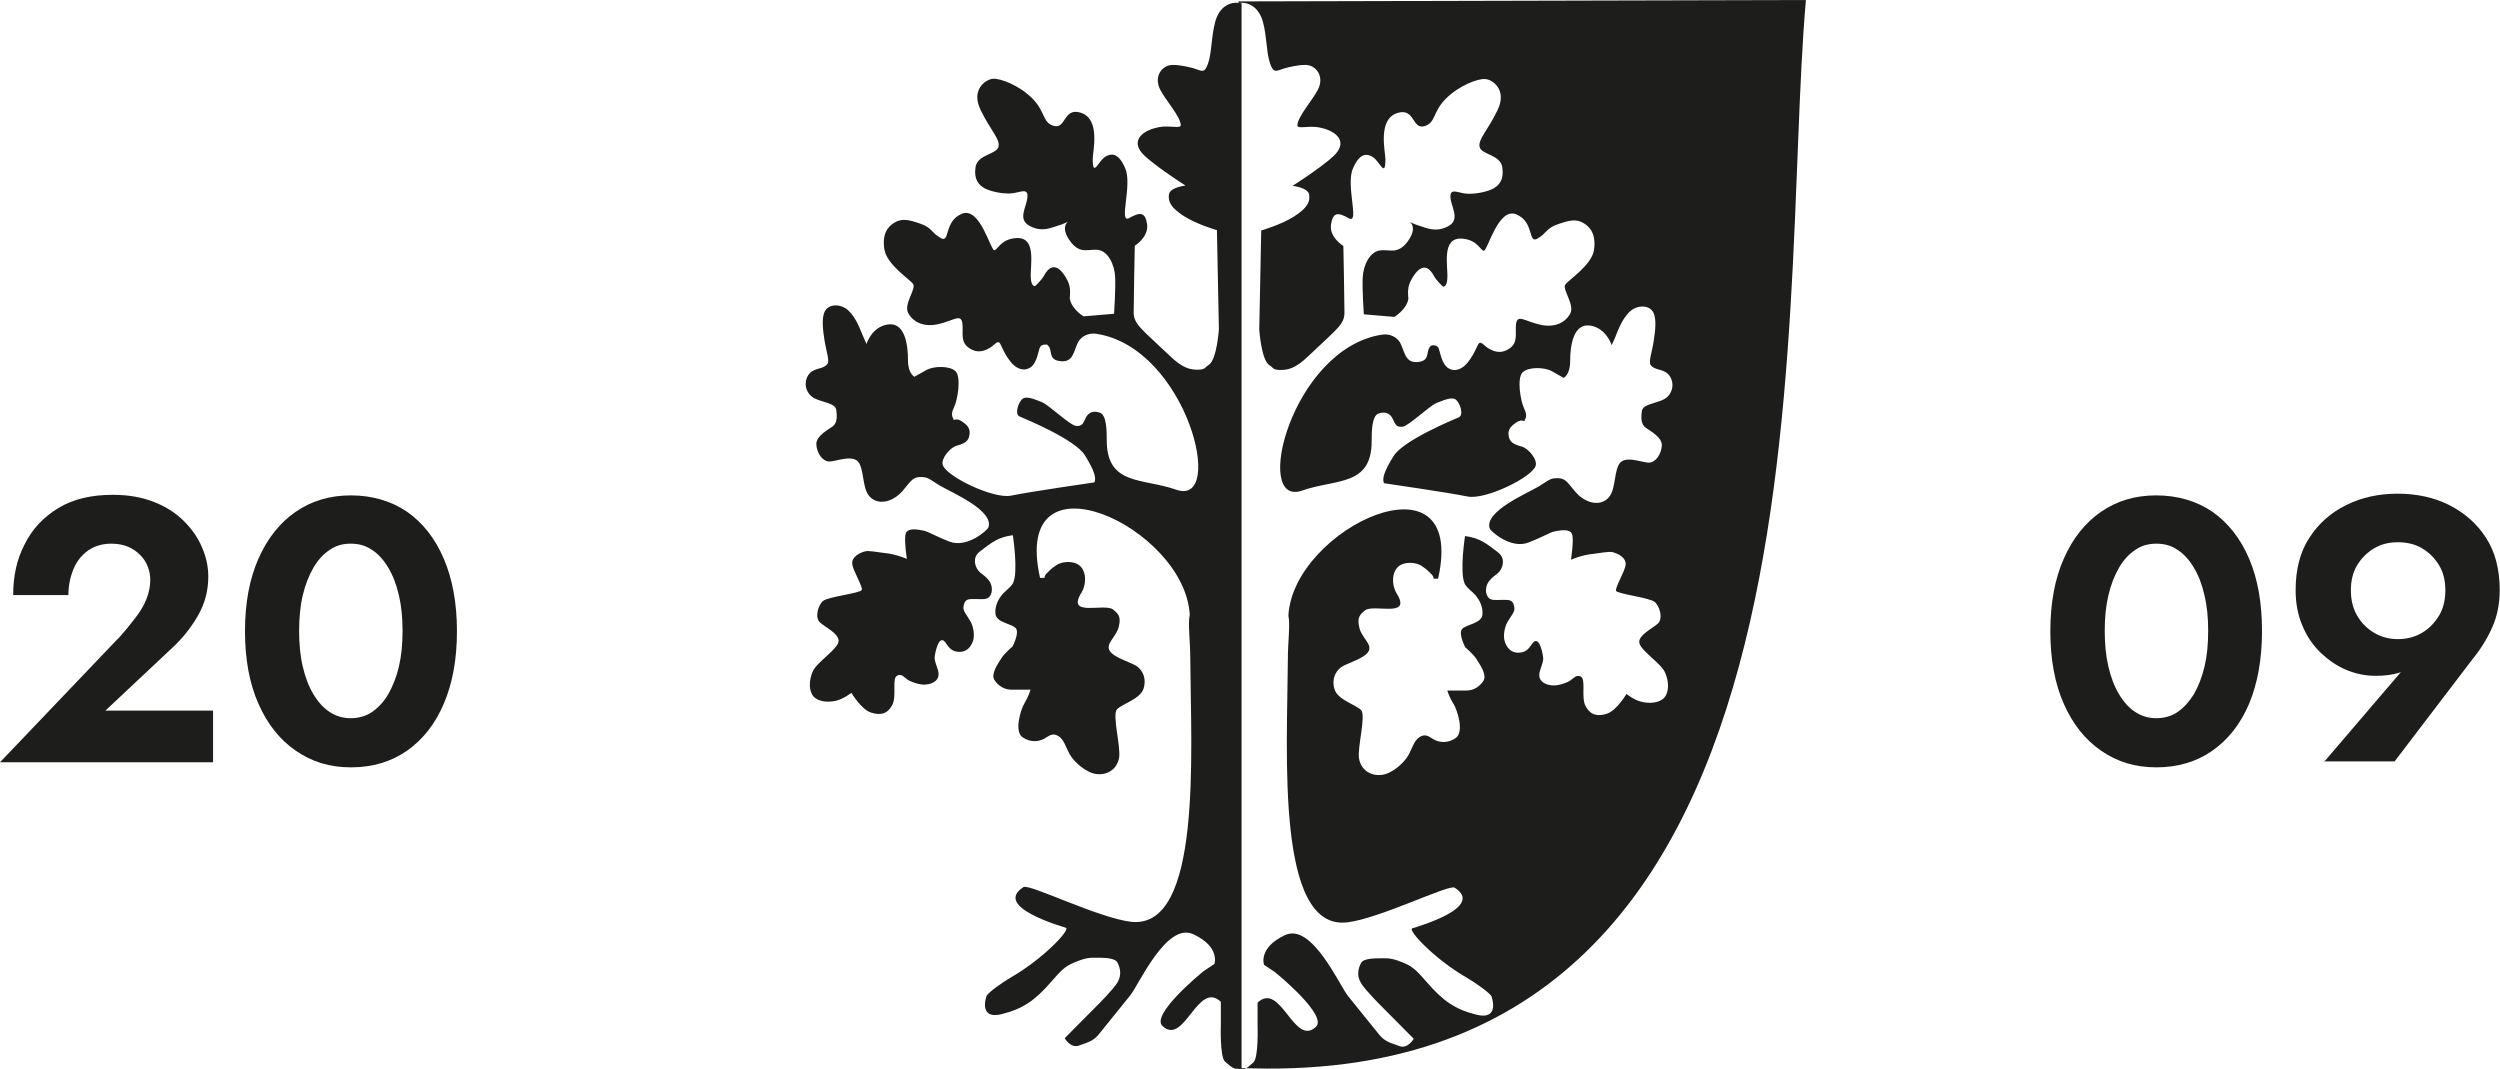 <?xml version="1.0" encoding="UTF-8"?> <svg xmlns="http://www.w3.org/2000/svg" width="131" height="56" viewBox="0 0 131 56" fill="none"><g clip-path="url(#clip0_740_229)"><path fill-rule="evenodd" clip-rule="evenodd" d="M64.957 0.163C64.501 0.074 63.899 0.311 63.678 1.14C63.458 1.968 63.502 2.723 63.311 3.3C63.12 3.877 62.988 3.715 62.547 3.581C62.342 3.522 61.813 3.389 61.416 3.404C60.902 3.419 60.432 3.996 60.799 4.706C61.049 5.209 61.872 6.127 61.872 6.556C61.872 6.763 61.313 6.556 60.741 6.66C60.021 6.793 59.286 7.237 59.771 7.932C60.124 8.45 62.121 9.723 62.121 9.723C62.121 9.723 61.313 9.812 61.255 10.182C61.196 10.552 61.343 10.877 62.033 11.321C62.724 11.765 63.767 12.061 63.767 12.061L63.87 17.256C63.87 17.256 63.767 18.839 63.341 19.12C63.12 19.254 63.179 19.357 62.797 19.372C62.415 19.372 62.019 19.343 61.299 18.647C59.845 17.256 59.404 17.004 59.404 16.368C59.404 15.732 59.463 12.875 59.463 12.875C59.463 12.875 60.197 12.431 60.109 11.751C60.006 11.085 59.727 11.114 59.169 11.425C58.596 11.736 59.345 9.708 58.963 8.82C58.581 7.932 58.199 8.08 57.994 8.169C57.568 8.347 57.259 9.397 57.259 8.317C57.259 7.947 57.685 6.23 56.628 5.905C55.717 5.624 55.864 6.763 55.232 6.6C54.615 6.438 54.791 5.86 54.101 5.165C53.411 4.469 52.397 4.085 52.015 4.129C51.633 4.173 50.869 4.706 51.383 5.757C51.883 6.808 52.412 7.281 52.324 7.681C52.236 8.095 51.237 8.08 51.119 8.746C51.016 9.412 51.295 9.693 51.575 9.856C51.868 10.019 52.441 10.152 52.911 10.137C53.381 10.137 53.881 9.782 53.837 10.315C53.807 10.848 53.293 11.484 53.954 11.839C54.615 12.194 55.115 11.913 55.438 11.825C55.746 11.736 55.952 11.617 55.952 11.617C55.879 11.691 55.585 11.973 56.099 12.668C56.613 13.349 57.054 13.023 57.553 13.097C58.053 13.171 58.405 13.852 58.434 14.518C58.464 15.184 58.376 16.442 58.376 16.442L56.775 16.575C56.775 16.575 56.128 16.19 56.055 15.628C56.055 15.539 56.143 15.095 55.937 14.696C55.629 14.089 55.159 13.645 54.733 14.4C54.556 14.725 54.233 14.992 54.233 14.992C54.233 14.992 54.042 15.036 54.013 14.562C53.969 13.926 54.351 12.387 53.234 12.476C52.441 12.535 52.294 13.082 52.103 13.112C51.912 13.142 51.354 10.803 50.399 11.203C49.444 11.602 49.797 12.757 49.298 12.476C48.798 12.194 48.842 11.928 48.225 11.721C47.608 11.499 47.241 11.44 46.874 11.662C46.492 11.884 46.213 12.298 46.345 13.082C46.477 13.867 47.652 14.622 47.843 14.873C48.034 15.125 47.329 15.939 47.594 16.412C47.858 16.886 48.416 17.167 49.209 16.975C50.003 16.782 50.355 16.427 50.429 16.945C50.487 17.448 50.297 17.922 50.796 18.247C51.295 18.573 51.692 18.336 51.927 18.188C52.162 18.04 52.309 17.744 52.456 18.099C52.617 18.455 52.735 18.677 52.955 18.958C53.176 19.239 53.572 19.505 53.969 19.268C54.351 19.047 54.41 18.351 54.498 18.188C54.586 18.025 54.85 18.055 54.85 18.055C55.203 18.262 54.88 18.81 55.482 18.913C56.29 19.061 56.246 18.336 56.525 17.877C56.672 17.641 57.024 17.419 57.465 17.493C62.195 18.233 64.266 26.579 61.637 25.662C59.874 25.04 57.994 25.455 57.994 23.072C57.994 22.598 57.994 21.74 57.627 21.622C57.245 21.488 56.995 21.651 56.877 21.932C56.745 22.213 56.686 22.347 56.378 22.317C56.069 22.288 54.982 21.237 54.6 21.074C54.218 20.926 53.822 20.748 53.602 20.882C53.381 21.03 53.132 21.71 53.44 21.829C53.748 21.962 56.334 23.027 56.848 23.856C57.362 24.685 57.45 25.055 57.347 25.277C57.347 25.277 53.969 25.765 52.97 25.973C52.044 26.15 49.577 24.966 49.4 24.359C49.298 24.019 49.797 23.442 50.135 23.353C50.576 23.235 50.752 23.102 50.796 22.805C50.825 22.628 50.84 22.421 50.546 22.184C50.105 21.829 50.047 22.051 49.959 21.992C50.017 21.947 49.753 21.829 49.973 21.385C50.194 20.941 50.37 19.757 50.076 19.461C49.797 19.165 48.96 19.165 48.548 19.387C48.152 19.609 47.917 19.742 47.917 19.742C47.917 19.742 47.579 19.579 47.579 18.884C47.579 18.055 47.417 16.856 46.507 17.004C45.669 17.137 45.405 18.025 45.405 18.025C45.405 18.025 45.273 17.744 45.141 17.419C45.082 17.285 44.861 16.649 44.45 16.264C44.083 15.924 43.407 15.88 43.202 16.353C43.055 16.694 43.113 17.256 43.202 17.818C43.29 18.395 43.481 18.898 43.363 19.061C43.157 19.357 42.731 19.254 42.438 19.55C42.159 19.846 42.114 20.364 42.482 20.734C42.849 21.089 43.76 21.059 43.819 21.474C43.877 21.888 43.848 22.184 43.627 22.347C43.407 22.509 42.746 22.85 42.776 23.294C42.805 23.738 43.084 24.152 43.422 24.182C43.774 24.211 44.759 23.738 45.038 24.3C45.317 24.863 45.17 25.765 45.699 26.135C46.227 26.505 46.918 26.165 47.285 25.736C47.667 25.307 47.785 24.996 48.225 24.996C48.666 24.996 48.695 25.114 49.239 25.44C49.841 25.795 52.089 26.742 51.795 27.63C51.736 27.793 50.678 28.725 49.768 28.385C48.857 28.03 48.666 27.852 48.343 27.793C48.02 27.734 47.564 27.66 47.461 27.956C47.359 28.237 47.52 29.288 47.52 29.288C47.52 29.288 46.977 29.036 46.345 28.977C45.963 28.932 45.537 28.844 45.346 28.888C45.038 28.962 44.626 29.184 44.656 29.539C44.685 29.894 45.229 30.753 45.155 30.915C45.096 31.078 43.407 31.271 43.143 31.478C42.878 31.685 42.687 32.321 42.952 32.603C43.231 32.869 44.024 33.224 43.936 33.639C43.848 34.053 42.776 34.719 42.585 35.192C42.379 35.651 42.379 36.214 42.629 36.495C42.878 36.776 43.392 36.82 43.819 36.717C44.23 36.613 44.612 36.302 44.612 36.302C44.612 36.302 45.126 37.175 45.64 37.338C46.139 37.501 46.507 37.412 46.756 36.939C47.006 36.465 46.712 35.518 47.021 35.4C47.329 35.266 47.373 35.592 47.814 35.74C48.255 35.903 48.504 35.903 48.783 35.814C49.298 35.622 49.195 35.237 49.121 35.03C49.063 34.852 48.974 34.615 48.974 34.482C48.974 34.29 49.18 33.224 49.518 33.639C49.679 33.831 49.782 34.127 50.223 34.157C50.664 34.186 50.869 33.89 50.972 33.624C51.104 33.283 50.987 32.81 50.869 32.588C50.693 32.262 50.443 32.025 50.487 31.789C50.546 31.374 50.737 31.389 51.09 31.389C51.442 31.389 51.721 31.448 51.868 31.241C52.015 31.049 52.03 30.649 51.78 30.368C51.53 30.087 51.398 30.072 51.251 29.88C51.104 29.687 50.928 29.228 51.339 28.903C51.956 28.429 52.294 28.148 53.073 28.044C53.073 28.044 53.367 29.953 53.087 30.546C52.97 30.782 52.632 30.989 52.471 31.211C52.221 31.537 52.133 31.877 52.162 32.159C52.191 32.632 53.043 32.676 53.234 32.928C53.425 33.18 53.058 33.875 53.058 33.875C53.058 33.875 52.617 34.245 52.471 34.497C52.309 34.748 51.912 35.311 52.103 35.622C52.294 35.932 52.632 36.139 52.985 36.139H53.998C53.998 36.139 53.91 36.465 53.69 36.835C53.469 37.205 53.146 38.315 53.572 38.626C54.013 38.937 54.454 38.848 54.703 38.715C54.953 38.581 55.129 38.374 55.453 38.567C55.761 38.759 55.834 39.129 56.055 39.529C56.275 39.928 56.951 40.535 57.509 40.565C58.067 40.609 58.537 40.283 58.64 39.706C58.743 39.129 58.258 37.442 58.537 37.161C58.816 36.88 59.742 36.628 59.918 36.095C60.094 35.562 59.874 35.148 59.61 34.941C59.345 34.719 58.405 34.497 58.155 34.112C57.906 33.727 58.493 33.387 58.625 32.839C58.758 32.292 58.581 32.159 58.346 31.951C57.906 31.567 55.834 32.381 56.672 31.049C56.951 30.59 56.951 29.791 56.422 29.539C56.099 29.391 55.643 29.436 55.379 29.598C55.217 29.702 55.1 29.791 54.968 29.924C54.894 30.013 54.733 30.102 54.733 30.279H54.498C52.955 23.383 62.107 27.615 62.342 32.218C62.239 32.706 62.371 33.55 62.371 34.556C62.401 39.395 63.003 48.689 59.286 48.304C57.612 48.127 53.925 46.292 53.631 46.484C52 47.52 55.643 48.541 55.849 48.615C56.114 48.704 54.659 50.243 53.014 51.19C52.573 51.442 51.751 52.019 51.692 52.197C51.545 52.641 51.501 53.381 52.471 53.144C53.631 52.863 54.263 52.389 55.085 51.442C55.555 50.909 55.776 50.643 56.29 50.435C56.804 50.214 57.083 50.169 57.45 50.184C57.832 50.184 58.42 50.184 58.552 50.435C58.684 50.687 58.802 51.072 58.552 51.486C58.302 51.886 57.494 52.685 57.494 52.685L55.79 54.402C55.79 54.402 56.099 54.949 56.539 54.786C56.98 54.624 57.274 54.565 57.568 54.209C58.141 53.514 58.669 52.833 59.228 52.152C59.668 51.62 61.123 48.29 62.533 48.956C63.958 49.622 63.634 50.51 63.634 50.51L63.062 50.894C62.841 51.072 60.285 53.188 60.917 53.765C62.063 54.831 62.753 51.353 63.972 52.493V53.691C63.972 53.691 63.913 55.393 64.193 55.63C64.472 55.852 64.619 56.074 65.059 56.015V0.163H64.957Z" fill="#1D1D1B"></path><path fill-rule="evenodd" clip-rule="evenodd" d="M64.898 55.956C96.671 57.406 93.131 17.078 94.629 0L64.898 0.074V0.163C65.353 0.074 65.955 0.326 66.176 1.14C66.396 1.968 66.352 2.723 66.543 3.3C66.734 3.877 66.866 3.715 67.307 3.581C67.512 3.522 68.041 3.389 68.438 3.404C68.952 3.419 69.422 3.996 69.055 4.706C68.805 5.209 67.983 6.127 67.983 6.571C67.983 6.778 68.541 6.571 69.114 6.674C69.833 6.808 70.568 7.252 70.083 7.947C69.731 8.465 67.733 9.738 67.733 9.738C67.733 9.738 68.541 9.827 68.6 10.197C68.658 10.567 68.511 10.892 67.821 11.336C67.13 11.78 66.088 12.076 66.088 12.076L65.985 17.271C65.985 17.271 66.088 18.854 66.514 19.135C66.734 19.268 66.675 19.372 67.057 19.387C67.439 19.387 67.836 19.357 68.555 18.662C70.01 17.271 70.45 17.019 70.45 16.383C70.45 15.746 70.392 12.89 70.392 12.89C70.392 12.89 69.642 12.431 69.745 11.765C69.848 11.085 70.127 11.129 70.685 11.44C71.258 11.751 70.509 9.723 70.891 8.835C71.273 7.947 71.655 8.095 71.861 8.184C72.287 8.376 72.595 9.412 72.595 8.332C72.595 7.962 72.169 6.245 73.227 5.92C74.137 5.638 73.99 6.778 74.622 6.615C75.239 6.452 75.063 5.875 75.753 5.18C76.444 4.484 77.457 4.099 77.839 4.144C78.221 4.173 78.985 4.721 78.471 5.772C77.971 6.822 77.442 7.296 77.531 7.696C77.619 8.11 78.618 8.095 78.72 8.761C78.823 9.427 78.544 9.708 78.265 9.871C77.971 10.034 77.398 10.167 76.928 10.152C76.458 10.152 75.974 9.797 76.003 10.33C76.032 10.863 76.546 11.499 75.885 11.854C75.224 12.209 74.725 11.928 74.402 11.839C74.093 11.751 73.888 11.632 73.888 11.632C73.961 11.706 74.255 11.987 73.741 12.683C73.212 13.364 72.786 13.038 72.287 13.127C71.787 13.201 71.434 13.882 71.405 14.548C71.376 15.213 71.464 16.471 71.464 16.471L73.065 16.605C73.065 16.605 73.711 16.22 73.799 15.658C73.799 15.569 73.711 15.125 73.917 14.725C74.225 14.118 74.695 13.66 75.121 14.429C75.298 14.755 75.621 15.021 75.621 15.021C75.621 15.021 75.812 15.066 75.841 14.592C75.885 13.956 75.504 12.416 76.62 12.505C77.413 12.565 77.56 13.112 77.751 13.142C77.942 13.171 78.5 10.833 79.455 11.233C80.41 11.632 80.057 12.787 80.557 12.505C81.056 12.224 81.012 11.958 81.629 11.751C82.246 11.528 82.613 11.469 82.98 11.691C83.362 11.913 83.641 12.328 83.524 13.112C83.392 13.896 82.216 14.651 82.026 14.903C81.835 15.154 82.54 15.968 82.275 16.442C82.011 16.915 81.453 17.197 80.659 17.004C79.866 16.812 79.514 16.457 79.44 16.975C79.382 17.478 79.572 17.951 79.073 18.277C78.574 18.602 78.177 18.366 77.942 18.218C77.707 18.07 77.56 17.774 77.413 18.129C77.251 18.484 77.134 18.706 76.914 18.987C76.693 19.268 76.297 19.535 75.9 19.298C75.518 19.061 75.459 18.381 75.371 18.218C75.283 18.055 75.019 18.099 75.019 18.099C74.666 18.307 74.989 18.854 74.387 18.958C73.579 19.091 73.623 18.381 73.344 17.922C73.197 17.685 72.845 17.463 72.404 17.537C67.674 18.277 65.603 26.624 68.232 25.706C69.995 25.085 71.875 25.499 71.875 23.116C71.875 22.643 71.875 21.784 72.242 21.666C72.624 21.533 72.874 21.696 72.992 21.977C73.124 22.258 73.183 22.391 73.491 22.361C73.799 22.332 74.886 21.281 75.268 21.118C75.65 20.97 76.047 20.793 76.267 20.926C76.488 21.074 76.737 21.755 76.429 21.873C76.12 22.006 73.535 23.072 73.021 23.901C72.507 24.729 72.419 25.099 72.522 25.321C72.522 25.321 75.9 25.81 76.899 26.017C77.824 26.209 80.292 25.011 80.469 24.404C80.571 24.063 80.072 23.486 79.734 23.398C79.293 23.279 79.117 23.161 79.058 22.865C79.029 22.687 79.014 22.48 79.308 22.243C79.749 21.888 79.808 22.11 79.896 22.051C79.837 22.006 80.101 21.888 79.881 21.444C79.661 21 79.484 19.816 79.778 19.52C80.057 19.224 80.894 19.224 81.306 19.446C81.702 19.668 81.937 19.801 81.937 19.801C81.937 19.801 82.275 19.639 82.275 18.943C82.275 18.114 82.437 16.915 83.348 17.063C84.185 17.211 84.449 18.085 84.449 18.085C84.449 18.085 84.596 17.803 84.714 17.478C84.772 17.345 84.993 16.708 85.404 16.323C85.771 15.983 86.447 15.939 86.653 16.412C86.8 16.753 86.741 17.315 86.653 17.877C86.565 18.454 86.374 18.958 86.491 19.12C86.697 19.416 87.123 19.313 87.417 19.609C87.696 19.905 87.74 20.423 87.373 20.793C87.005 21.148 86.094 21.118 86.036 21.533C85.977 21.947 86.006 22.243 86.227 22.406C86.447 22.569 87.108 22.909 87.079 23.353C87.049 23.797 86.77 24.211 86.432 24.241C86.08 24.271 85.096 23.797 84.817 24.359C84.537 24.922 84.684 25.825 84.156 26.195C83.627 26.564 82.936 26.224 82.569 25.795C82.187 25.366 82.07 25.055 81.629 25.055C81.188 25.055 81.159 25.173 80.615 25.499C80.013 25.854 77.766 26.801 78.059 27.689C78.118 27.852 79.176 28.784 80.087 28.429C80.997 28.074 81.188 27.896 81.497 27.837C81.82 27.778 82.275 27.704 82.378 28C82.481 28.281 82.319 29.332 82.319 29.332C82.319 29.332 82.863 29.08 83.495 29.021C83.876 28.977 84.302 28.888 84.493 28.932C84.802 29.006 85.213 29.228 85.184 29.584C85.154 29.939 84.611 30.797 84.684 30.96C84.743 31.123 86.432 31.315 86.697 31.537C86.961 31.744 87.152 32.381 86.888 32.662C86.609 32.928 85.815 33.283 85.904 33.698C85.992 34.112 87.064 34.778 87.255 35.252C87.461 35.725 87.461 36.273 87.211 36.554C86.961 36.835 86.447 36.88 86.021 36.776C85.595 36.672 85.228 36.361 85.228 36.361C85.228 36.361 84.714 37.235 84.2 37.398C83.7 37.56 83.333 37.471 83.083 36.998C82.834 36.524 83.127 35.577 82.819 35.444C82.51 35.326 82.466 35.636 82.026 35.784C81.585 35.947 81.335 35.947 81.056 35.858C80.542 35.666 80.645 35.281 80.718 35.074C80.777 34.896 80.865 34.66 80.865 34.526C80.865 34.334 80.674 33.269 80.322 33.683C80.16 33.875 80.057 34.171 79.617 34.201C79.176 34.23 78.97 33.934 78.867 33.668C78.735 33.328 78.853 32.854 78.97 32.632C79.146 32.307 79.396 32.07 79.352 31.833C79.293 31.419 79.102 31.433 78.75 31.433C78.397 31.433 78.118 31.493 77.971 31.285C77.824 31.093 77.81 30.693 78.059 30.412C78.309 30.131 78.441 30.116 78.588 29.924C78.735 29.732 78.911 29.273 78.5 28.947C77.883 28.474 77.545 28.192 76.767 28.089C76.767 28.089 76.473 29.983 76.752 30.59C76.87 30.827 77.207 31.034 77.369 31.256C77.619 31.581 77.707 31.922 77.677 32.203C77.648 32.676 76.796 32.721 76.605 32.972C76.414 33.224 76.781 33.92 76.781 33.92C76.781 33.92 77.222 34.29 77.369 34.541C77.531 34.793 77.927 35.355 77.736 35.666C77.545 35.977 77.207 36.184 76.855 36.184H75.841C75.841 36.184 75.93 36.524 76.165 36.88C76.385 37.249 76.723 38.359 76.282 38.67C75.841 38.981 75.401 38.892 75.151 38.759C74.901 38.626 74.725 38.419 74.402 38.611C74.093 38.803 74.02 39.173 73.799 39.573C73.579 39.972 72.918 40.579 72.345 40.609C71.787 40.653 71.317 40.328 71.214 39.751C71.111 39.188 71.596 37.486 71.317 37.205C71.038 36.924 70.112 36.672 69.936 36.139C69.76 35.607 69.98 35.192 70.245 34.985C70.509 34.763 71.449 34.541 71.699 34.156C71.949 33.772 71.346 33.431 71.229 32.884C71.097 32.336 71.273 32.203 71.508 31.996C71.949 31.611 74.02 32.425 73.183 31.093C72.903 30.634 72.903 29.835 73.432 29.584C73.755 29.436 74.211 29.48 74.475 29.643C74.637 29.746 74.754 29.835 74.886 29.968C74.96 30.057 75.121 30.146 75.121 30.323H75.357C76.899 23.427 67.748 27.66 67.512 32.262C67.615 32.751 67.483 33.594 67.483 34.6C67.454 39.44 66.851 48.734 70.568 48.334C72.242 48.156 75.93 46.321 76.223 46.514C77.854 47.55 74.211 48.571 74.005 48.645C73.741 48.734 75.195 50.273 76.84 51.22C77.281 51.471 78.103 52.049 78.162 52.226C78.309 52.67 78.353 53.41 77.384 53.173C76.223 52.892 75.592 52.419 74.769 51.471C74.299 50.939 74.079 50.672 73.579 50.465C73.065 50.243 72.786 50.199 72.419 50.214C72.037 50.214 71.434 50.214 71.317 50.465C71.185 50.717 71.067 51.102 71.317 51.516C71.567 51.915 72.375 52.715 72.375 52.715L74.079 54.431C74.079 54.431 73.77 54.979 73.329 54.816C72.889 54.653 72.595 54.594 72.301 54.254C71.728 53.558 71.2 52.877 70.641 52.197C70.201 51.664 68.746 48.334 67.336 49C65.911 49.666 66.234 50.554 66.234 50.554L66.807 50.939C67.028 51.116 69.584 53.233 68.952 53.81C67.806 54.875 67.116 51.398 65.897 52.537V53.736C65.897 53.736 65.955 55.438 65.676 55.674C65.412 55.896 65.25 56.104 64.824 56.059L64.898 55.956Z" fill="#1D1D1B"></path><path d="M6.199 33.461C6.537 33.076 6.831 32.721 7.08 32.395C7.33 32.07 7.536 31.744 7.668 31.404C7.8 31.078 7.874 30.738 7.874 30.383C7.874 30.146 7.829 29.909 7.741 29.687C7.653 29.45 7.521 29.258 7.345 29.08C7.168 28.903 6.963 28.755 6.713 28.651C6.463 28.548 6.17 28.488 5.832 28.488C5.376 28.488 4.98 28.607 4.642 28.829C4.304 29.066 4.04 29.376 3.863 29.791C3.687 30.205 3.584 30.664 3.584 31.182H0.69C0.69 30.19 0.881 29.302 1.293 28.518C1.689 27.719 2.277 27.097 3.055 26.624C3.834 26.15 4.789 25.928 5.92 25.928C6.742 25.928 7.462 26.061 8.094 26.313C8.726 26.564 9.24 26.905 9.651 27.319C10.062 27.734 10.385 28.192 10.591 28.696C10.811 29.199 10.914 29.702 10.914 30.22C10.914 30.945 10.738 31.626 10.371 32.262C10.004 32.898 9.533 33.49 8.961 34.008L5.523 37.235H11.164V39.943H0L6.199 33.446V33.461Z" fill="#1D1D1B"></path><path d="M13.544 29.273C14.014 28.207 14.66 27.393 15.497 26.816C16.335 26.239 17.289 25.958 18.391 25.958C19.493 25.958 20.506 26.254 21.329 26.816C22.152 27.393 22.798 28.207 23.253 29.273C23.709 30.338 23.944 31.596 23.944 33.076C23.944 34.556 23.709 35.814 23.253 36.88C22.798 37.945 22.152 38.759 21.329 39.336C20.506 39.913 19.522 40.209 18.391 40.209C17.26 40.209 16.335 39.913 15.497 39.336C14.66 38.759 14.014 37.945 13.544 36.88C13.073 35.814 12.838 34.556 12.838 33.076C12.838 31.596 13.073 30.338 13.544 29.273ZM15.864 34.926C15.997 35.488 16.173 35.962 16.423 36.376C16.658 36.776 16.951 37.102 17.275 37.309C17.613 37.531 17.98 37.634 18.376 37.634C18.773 37.634 19.17 37.531 19.493 37.309C19.816 37.087 20.11 36.776 20.345 36.376C20.58 35.962 20.771 35.488 20.903 34.926C21.035 34.364 21.094 33.757 21.094 33.061C21.094 32.366 21.035 31.759 20.903 31.197C20.771 30.634 20.595 30.161 20.345 29.746C20.11 29.347 19.816 29.021 19.493 28.814C19.17 28.592 18.802 28.488 18.376 28.488C17.95 28.488 17.598 28.592 17.275 28.814C16.937 29.036 16.658 29.347 16.423 29.746C16.188 30.161 15.997 30.634 15.864 31.197C15.732 31.759 15.674 32.38 15.674 33.061C15.674 33.742 15.732 34.364 15.864 34.926Z" fill="#1D1D1B"></path><path d="M108.143 29.273C108.613 28.207 109.26 27.393 110.097 26.816C110.934 26.239 111.889 25.958 112.991 25.958C114.093 25.958 115.106 26.254 115.929 26.816C116.751 27.393 117.398 28.207 117.853 29.273C118.308 30.338 118.529 31.596 118.529 33.076C118.529 34.556 118.294 35.814 117.853 36.88C117.398 37.945 116.751 38.759 115.929 39.336C115.106 39.913 114.122 40.209 112.991 40.209C111.86 40.209 110.934 39.913 110.097 39.336C109.26 38.759 108.613 37.945 108.143 36.88C107.673 35.814 107.438 34.556 107.438 33.076C107.438 31.596 107.673 30.338 108.143 29.273ZM110.479 34.926C110.611 35.488 110.787 35.962 111.037 36.376C111.272 36.776 111.566 37.102 111.889 37.309C112.227 37.531 112.594 37.634 112.991 37.634C113.387 37.634 113.784 37.531 114.107 37.309C114.43 37.087 114.709 36.776 114.959 36.376C115.194 35.962 115.385 35.488 115.517 34.926C115.65 34.364 115.708 33.757 115.708 33.061C115.708 32.366 115.65 31.759 115.517 31.197C115.385 30.634 115.209 30.161 114.959 29.746C114.724 29.347 114.43 29.021 114.107 28.814C113.784 28.592 113.417 28.488 112.991 28.488C112.565 28.488 112.212 28.592 111.889 28.814C111.551 29.036 111.272 29.347 111.037 29.746C110.802 30.161 110.611 30.634 110.479 31.197C110.347 31.759 110.288 32.38 110.288 33.061C110.288 33.742 110.347 34.364 110.479 34.926Z" fill="#1D1D1B"></path><path d="M121.79 39.913L126.182 34.778L126.725 34.556C126.388 34.911 126.05 35.148 125.712 35.252C125.374 35.355 124.963 35.414 124.478 35.414C123.964 35.414 123.45 35.311 122.95 35.104C122.451 34.896 122.01 34.586 121.599 34.201C121.187 33.801 120.879 33.343 120.644 32.78C120.409 32.233 120.291 31.611 120.291 30.93C120.291 29.835 120.526 28.918 121.011 28.178C121.496 27.423 122.142 26.86 122.95 26.461C123.758 26.061 124.654 25.869 125.638 25.869C126.623 25.869 127.533 26.061 128.327 26.461C129.12 26.86 129.781 27.423 130.266 28.178C130.75 28.918 130.985 29.85 130.985 30.93C130.985 31.641 130.853 32.292 130.589 32.884C130.324 33.476 129.972 34.038 129.56 34.541L125.477 39.898H121.76L121.79 39.913ZM127.812 29.628C127.592 29.258 127.298 28.962 126.931 28.74C126.564 28.518 126.138 28.414 125.653 28.414C125.168 28.414 124.757 28.518 124.39 28.74C124.023 28.962 123.729 29.258 123.508 29.628C123.288 29.998 123.185 30.442 123.185 30.93C123.185 31.419 123.288 31.863 123.508 32.247C123.729 32.632 124.023 32.928 124.39 33.15C124.757 33.372 125.183 33.49 125.653 33.49C126.123 33.49 126.564 33.372 126.931 33.15C127.298 32.928 127.592 32.617 127.812 32.247C128.033 31.877 128.136 31.433 128.136 30.93C128.136 30.427 128.033 29.998 127.812 29.628Z" fill="#1D1D1B"></path></g><defs><clipPath id="clip0_740_229"><rect width="131" height="56" fill="white"></rect></clipPath></defs></svg> 